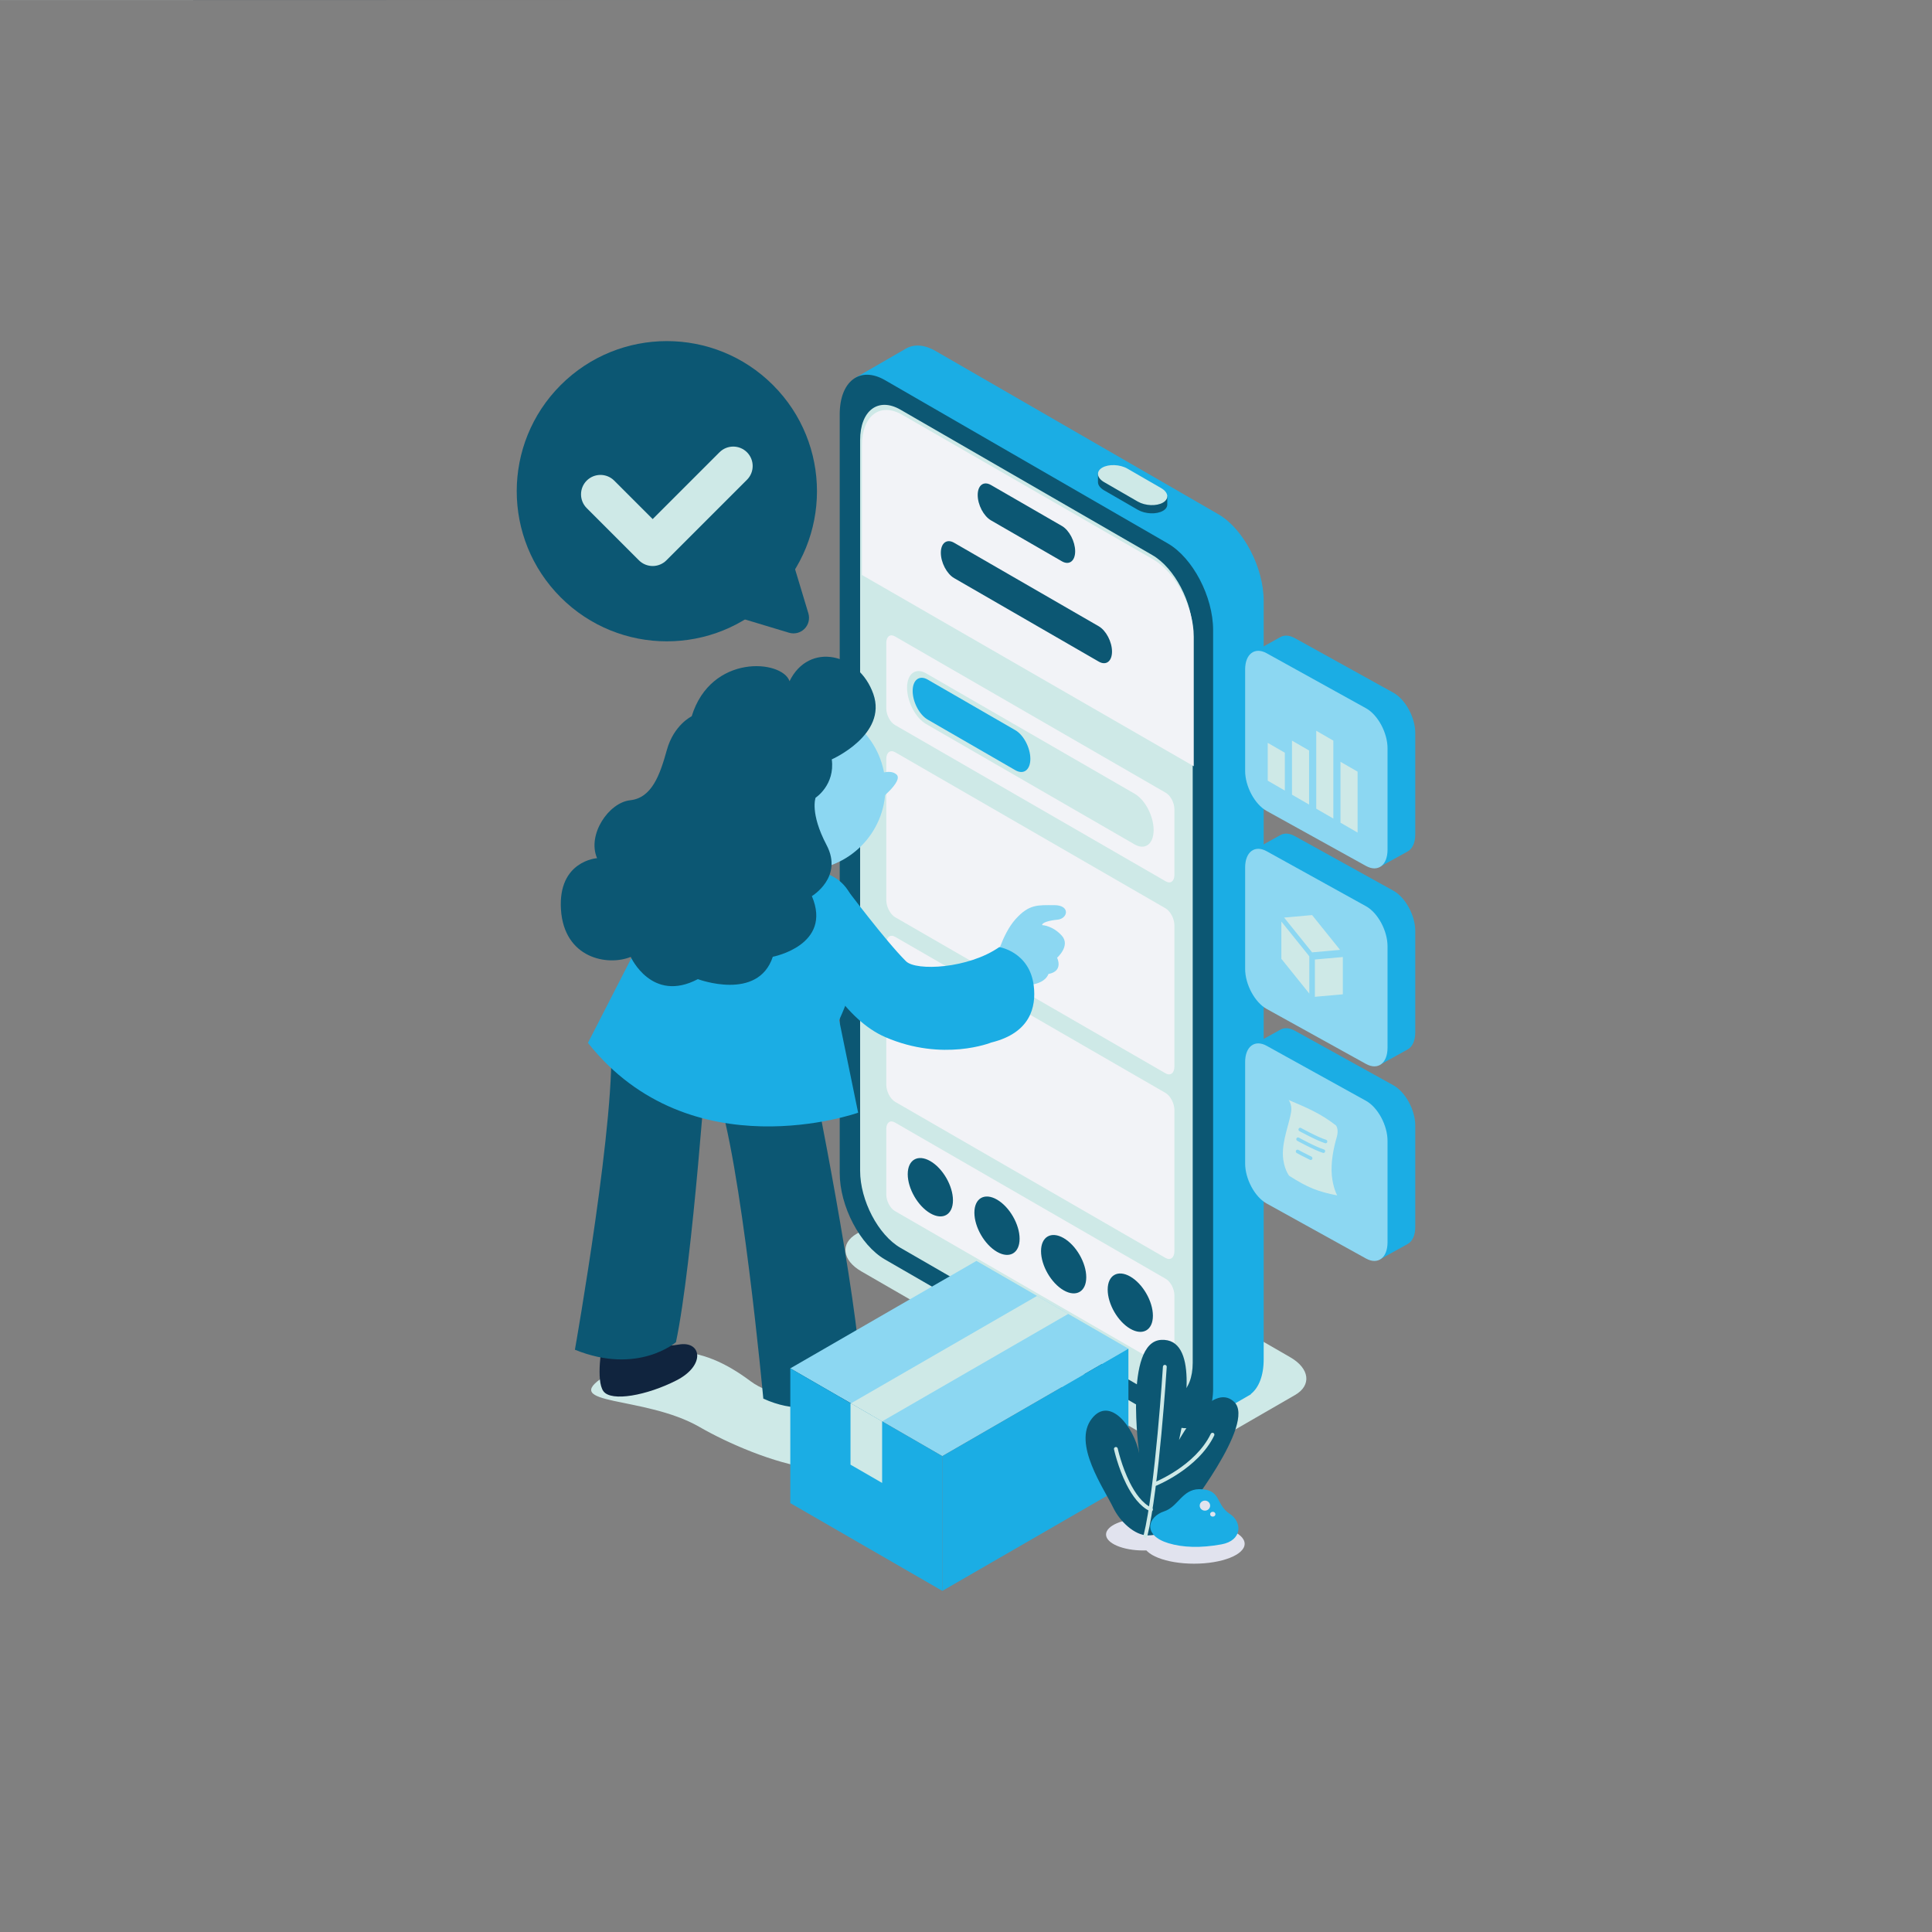 <?xml version="1.0" encoding="UTF-8" standalone="no"?>
<!-- Uploaded to: SVG Repo, www.svgrepo.com, Generator: SVG Repo Mixer Tools -->

<svg
   width="500"
   height="500"
   viewBox="0 0 320 320"
   id="_10_Ecommerce"
   version="1.1"
   xml:space="preserve"
   xmlns="http://www.w3.org/2000/svg"
   xmlns:svg="http://www.w3.org/2000/svg"><rect x="0" y="0" width="320" height="320" fill="#808080" stroke="none"/><defs
     id="defs62"><clipPath
       clipPathUnits="userSpaceOnUse"
       id="clipPath12"><path
         d="m -508.859,1734.201 c 0,-29.516 -20.743,-53.48 -46.314,-53.48 l -289.024,10e-5 c -25.562,-10e-5 -46.315,23.964 -46.315,53.48 v 725.991 c 0,29.516 20.753,53.48 46.315,53.48 h 289.024 c 25.57,1e-4 46.314,-23.964 46.314,-53.48 z"
         id="path38"
         style="stroke-width:1.418" /></clipPath></defs><style
     type="text/css"
     id="style1">
	.st0{fill:#FFFFFF;}
	.st1{fill:#EDEDED;}
	.st2{fill:#D3F0FD;}
	.st3{fill:#FC8A8A;}
	.st4{fill:#F96364;}
	.st5{fill:#FCB0B0;}
	.st6{fill:#A8B1B3;}
	.st7{fill:#7C8B8E;}
	.st8{fill:#7BDE9E;}
	.st9{fill:#51D27F;}
	.st10{fill:#A7EABF;}
	.st11{fill:#333333;}
	.st12{fill:#D3D9D9;}
	.st13{fill:#A8B2B4;}
	.st14{fill:#FEDD8E;}
	.st15{fill:#FEE9B4;}
	.st16{fill:#FDD367;}
</style><title
     id="title1" /><g
     id="layer1"
     transform="matrix(0.64,0,0,0.64,-27985.827,2999.468)"><rect
       style="fill:#0c5773;fill-opacity:1;stroke-width:6.281"
       id="rect835"
       width="48"
       height="48"
       x="43827.855"
       y="-4734.668" /><rect
       style="fill:#1bade4;fill-opacity:1;stroke-width:6.281"
       id="rect836"
       width="48"
       height="48"
       x="43875.855"
       y="-4734.668" /><rect
       style="fill:#8cd7f2;fill-opacity:1;stroke-width:6.281"
       id="rect838"
       width="48"
       height="48"
       x="43923.855"
       y="-4734.668" /></g><g
     id="layer1-4"
     transform="matrix(2.419,0,0,2.419,-26.64,-172.933)"><rect
       style="fill:#cee9e7;fill-opacity:1;stroke-width:0.734;paint-order:markers stroke fill"
       id="rect1"
       width="13.229"
       height="13.229"
       x="11.013"
       y="58.263" /><rect
       style="fill:#0e2b3c;fill-opacity:1;stroke-width:0.734;paint-order:markers stroke fill"
       id="rect2"
       width="13.229"
       height="13.229"
       x="24.242"
       y="58.263" /></g><path
     fill="#e1e3ee"
     d="m 165.871,197.188 c -3.194,-1.844 -8.035,-2.045 -10.801,-0.448 l -13.175,7.606 c -2.767,1.597 -2.419,4.392 0.775,6.236 l 47.859,27.631 c 3.197,1.846 8.035,2.046 10.802,0.448 l 13.175,-7.606 c 2.767,-1.597 2.421,-4.391 -0.776,-6.237 z"
     id="path1"
     style="fill:#cee9e7;fill-opacity:1;stroke-width:0.252" /><path
     fill="#7887da"
     d="m 150.04,57.746 c 1.318,-0.767 3.039,-0.699 4.921,0.388 l 46.838,27.042 c 4.142,2.391 7.506,8.817 7.506,14.34 V 225.149 c 0,2.715 -0.813,4.71 -2.132,5.753 l 0.014,0.039 -8.368,4.831 -3.901,-10.611 -38.494,-22.224 c -4.142,-2.392 -7.505,-8.817 -7.505,-14.341 L 147.455,83.127 141.672,62.577 Z"
     id="path2"
     style="fill:#1bade4;fill-opacity:1;stroke-width:0.24" /><path
     fill="#10243e"
     d="m 200.93,104.349 c 0,-5.523 -3.361,-11.948 -7.505,-14.34 L 146.588,62.967 c -4.142,-2.392 -7.505,0.151 -7.505,5.674 V 194.274 c 0,5.523 3.363,11.949 7.505,14.341 l 46.837,27.041 c 4.144,2.392 7.505,-0.151 7.505,-5.674 z"
     id="path4-7"
     style="fill:#0c5773;fill-opacity:1;stroke-width:0.24" /><path
     fill="#e1e3ee"
     d="m 197.55,104.714 c 0,-4.919 -2.994,-10.642 -6.685,-12.773 L 149.148,67.856 c -3.69,-2.13 -6.685,0.134 -6.685,5.054 V 193.908 c 0,4.919 2.996,10.643 6.685,12.773 l 41.717,24.085 c 3.691,2.131 6.685,-0.135 6.685,-5.054 z"
     id="path5"
     style="fill:#cee9e7;fill-opacity:1;stroke-width:0.22" /><rect
     width="381.658"
     height="199.466"
     x="-890.516"
     y="1663.179"
     fill="#f2f3f7"
     transform="matrix(0.144,0.083,0,0.167,270.998,-141.915)"
     id="rect6"
     style="stroke-width:2.322"
     clip-path="url(#clipPath12)" /><path
     fill="#f2f3f7"
     d="m 194.518,134.025 c 0,-1.044 -0.636,-2.259 -1.419,-2.711 L 148.218,105.402 c -0.783,-0.452 -1.419,0.029 -1.419,1.073 v 10.887 c 0,1.044 0.636,2.259 1.419,2.711 l 44.881,25.912 c 0.783,0.452 1.419,-0.028 1.419,-1.073 z"
     id="path7"
     style="stroke-width:0.258" /><path
     fill="#e1e3ee"
     d="m 191.077,137.481 c 0,-2.316 -1.411,-5.011 -3.148,-6.014 l -34.542,-19.943 c -1.737,-1.003 -3.148,0.063 -3.148,2.38 0,2.316 1.41,5.011 3.148,6.014 l 34.542,19.943 c 1.737,1.003 3.148,-0.063 3.148,-2.38 z"
     id="path8"
     style="fill:#cee9e7;fill-opacity:1;stroke-width:0.181" /><path
     fill="#7887da"
     d="m 170.659,125.692 c 0,-1.828 -1.113,-3.954 -2.484,-4.746 l -14.525,-8.386 c -1.371,-0.791 -2.484,0.05 -2.484,1.878 0,1.828 1.113,3.954 2.484,4.746 l 14.525,8.386 c 1.371,0.791 2.484,-0.05 2.484,-1.878 z"
     id="path9"
     style="fill:#1bade4;fill-opacity:1;stroke-width:0.111" /><path
     fill="#f2f3f7"
     d="m 194.518,214.535 c 0,-1.044 -0.636,-2.259 -1.419,-2.711 L 148.218,185.912 c -0.783,-0.452 -1.419,0.029 -1.419,1.073 v 10.887 c 0,1.044 0.636,2.259 1.419,2.711 l 44.881,25.912 c 0.783,0.452 1.419,-0.028 1.419,-1.073 z"
     id="path10"
     style="stroke-width:0.258" /><ellipse
     cx="177.938"
     cy="107.673"
     fill="#4b61dc"
     rx="4.324"
     ry="4.324"
     transform="matrix(0.866,0.5,0,1,0,0)"
     id="ellipse10"
     style="fill:#0c5773;fill-opacity:1;stroke-width:0.257" /><ellipse
     cx="190.686"
     cy="107.673"
     fill="#4b61dc"
     rx="4.324"
     ry="4.324"
     transform="matrix(0.866,0.5,0,1,0,0)"
     id="ellipse11"
     style="fill:#0c5773;fill-opacity:1;stroke-width:0.257" /><ellipse
     cx="203.433"
     cy="107.673"
     fill="#4b61dc"
     rx="4.324"
     ry="4.324"
     transform="matrix(0.866,0.5,0,1,0,0)"
     id="ellipse12"
     style="fill:#0c5773;fill-opacity:1;stroke-width:0.257" /><ellipse
     cx="216.181"
     cy="107.673"
     fill="#4b61dc"
     rx="4.324"
     ry="4.324"
     transform="matrix(0.866,0.5,0,1,0,0)"
     id="ellipse13"
     style="fill:#0c5773;fill-opacity:1;stroke-width:0.257" /><path
     fill="#f2f3f7"
     d="m 194.518,153.264 c 0,-1.087 -0.662,-2.351 -1.476,-2.821 l -44.767,-25.846 c -0.815,-0.47 -1.476,0.03 -1.476,1.116 v 23.392 c 0,1.087 0.662,2.351 1.476,2.821 l 44.767,25.846 c 0.815,0.47 1.476,-0.03 1.476,-1.116 z"
     id="path13-5"
     style="stroke-width:0.352" /><path
     fill="#f2f3f7"
     d="m 194.518,183.842 c 0,-1.087 -0.662,-2.351 -1.476,-2.821 l -44.767,-25.846 c -0.815,-0.47 -1.476,0.03 -1.476,1.116 v 23.392 c 0,1.087 0.662,2.351 1.476,2.821 l 44.767,25.846 c 0.815,0.47 1.476,-0.03 1.476,-1.116 z"
     id="path14-3"
     style="stroke-width:0.352" /><path
     fill="#10243e"
     d="m 178.08,91.31 c 0,-1.615 -0.984,-3.494 -2.195,-4.193 l -11.753,-6.785 c -1.211,-0.699 -2.194,0.044 -2.194,1.659 0,1.615 0.983,3.493 2.194,4.193 l 11.753,6.785 c 1.212,0.7 2.195,-0.044 2.195,-1.658 z"
     id="path15-5"
     style="fill:#0c5773;fill-opacity:1;stroke-width:0.231" /><path
     fill="#4b61dc"
     d="m 184.184,107.924 c 0,-1.615 -0.984,-3.494 -2.198,-4.194 L 158.027,89.897 c -1.211,-0.699 -2.194,0.044 -2.194,1.659 0,1.615 0.983,3.493 2.194,4.193 l 23.959,13.833 c 1.214,0.701 2.198,-0.042 2.198,-1.657 z"
     id="path16-6"
     style="fill:#0c5773;fill-opacity:1;stroke-width:0.307" /><path
     fill="#4b61dc"
     d="m 193.339,83.589 h 3.3e-4 l -1e-4,-1.406 -3.948,-1.669 -2.648,-1.529 c -1.188,-0.686 -2.967,-0.782 -4.049,-0.235 l -0.836,-0.353 1e-4,1.406 h 0.001 c -0.027,0.488 0.318,1.01 1.018,1.414 l 5.577,3.22 c 1.232,0.711 3.098,0.789 4.165,0.173 0.474,-0.274 0.711,-0.638 0.72,-1.022 z"
     id="path17-2"
     style="fill:#0c5773;fill-opacity:1;stroke-width:0.24" /><path
     fill="#abb3db"
     d="m 192.32,80.844 c 1.232,0.711 1.367,1.788 0.3,2.404 -1.067,0.616 -2.934,0.539 -4.166,-0.172 l -5.577,-3.22 c -1.232,-0.711 -1.365,-1.789 -0.298,-2.405 1.067,-0.616 2.932,-0.538 4.164,0.173 z"
     id="path18-9"
     style="fill:#cee9e7;fill-opacity:1;stroke-width:0.24" /><path
     fill="#e1e3ee"
     d="m 100.129,227.951 c 8.505,-5.446 15.571,-5.636 24.185,0.819 6.596,4.943 18.856,0.726 19.778,5.782 2.811,15.393 -19.026,7.113 -28.2,1.817 -9.173,-5.296 -23.502,-3.463 -15.763,-8.418 z"
     id="path19-1"
     style="fill:#cee9e7;fill-opacity:1;stroke-width:0.245" /><path
     fill="#10243e"
     d="m 132.33,228.919 c 0,0 9.369,-0.43 13.231,-1.606 3.862,-1.176 5.143,2.922 0.397,6.091 -4.746,3.169 -10.759,5.058 -12.366,3.418 -1.608,-1.64 -1.262,-7.904 -1.262,-7.904 z"
     id="path20-2"
     style="stroke-width:0.275" /><path
     fill="#4b61dc"
     d="m 134.624,178.248 c 0,0 7.455,36.647 8.017,50.363 0,0 -6.129,7.651 -16.213,3.045 0,0 -3.682,-39.901 -7.774,-50.985 0,0 5.25,-5.632 15.969,-2.423 z"
     id="path21-7"
     style="fill:#0c5773;fill-opacity:1;stroke-width:0.298" /><path
     fill="#10243e"
     d="m 99.741,222.649 c 0,0 8.893,0.72 12.683,0.052 3.79,-0.668 4.49,3.447 -0.381,5.934 -4.871,2.487 -10.779,3.584 -12.092,1.804 -1.314,-1.78 -0.21,-7.789 -0.21,-7.789 z"
     id="path25"
     style="stroke-width:0.265" /><path
     fill="#4b61dc"
     d="m 117.189,173.493 c 0,0 -2.421,35.477 -5.23,48.815 0,0 -6.321,5.49 -16.736,1.247 0,0 7.074,-39.975 5.901,-51.732 0,0 6.497,-4.131 16.066,1.67 z"
     id="path26-0"
     style="fill:#0c5773;fill-opacity:1;stroke-width:0.298" /><path
     fill="#7887da"
     d="m 138.597,145.567 c 3.545,2.435 3.649,7.4 3.68,12.366 0.024,3.899 -3.289,11.028 -3.289,11.028 l 3.146,15.337 c 0,0 -27.737,9.885 -44.752,-11.564 l 7.386,-14.415 6.445,-20.5 c 0,0 22.785,4.59 27.385,7.749 z"
     id="path30-6"
     style="fill:#1bade4;fill-opacity:1;stroke-width:0.262" /><path
     fill="#88daff"
     d="m 170.338,163.145 c 0,0 -4.218,-0.372 -5.451,-3.906 0,0 1.059,-4.474 3.318,-6.994 2.259,-2.52 3.704,-2.323 6.412,-2.324 2.708,-0.002 2.279,2.245 0.532,2.408 -1.47,0.137 -2.591,0.502 -2.529,0.901 0,0 1.735,0.068 3.24,1.737 1.505,1.669 -0.772,3.661 -0.772,3.661 0,0 1.133,2.227 -1.435,2.694 0,0 -0.414,1.609 -3.316,1.823 z"
     id="path31-0"
     style="fill:#8cd7f2;fill-opacity:1;stroke-width:0.262" /><path
     fill="#7887da"
     d="m 140.057,147.015 c 0,0 6.672,8.911 10.012,12.206 1.664,1.642 10.307,1.228 15.446,-2.354 0,0 5.019,0.775 5.707,6.409 0.434,3.556 -0.597,7.82 -7.032,9.395 0,0 -7.975,3.247 -17.538,-0.883 -6.657,-2.875 -11.361,-11.347 -14.651,-18.571 0,0 2.229,-6.534 8.057,-6.203 z"
     id="path32-6"
     style="fill:#1bade4;fill-opacity:1;stroke-width:0.304" /><circle
     cx="132.996"
     cy="130.461"
     r="13.658"
     fill="#88daff"
     id="circle33"
     style="fill:#8cd7f2;fill-opacity:1;stroke-width:0.303" /><path
     fill="#88daff"
     d="m 144.727,128.548 c 0,0 2.544,-1.375 3.761,-0.27 1.217,1.106 -3.075,4.425 -3.075,4.425 z"
     id="path34"
     style="fill:#8cd7f2;fill-opacity:1;stroke-width:0.233" /><path
     fill="#10243e"
     d="m 114.564,118.639 c 0,0 -2.957,1.415 -4.113,5.585 -1.156,4.17 -2.496,7.937 -6.073,8.323 -3.577,0.386 -7.164,5.724 -5.483,9.594 0,0 -6.499,0.422 -5.982,8.505 0.517,8.084 7.719,9.41 11.556,7.848 0,0 3.482,7.711 11.12,3.681 0,0 9.953,3.741 12.412,-3.704 0,0 9.928,-1.898 6.47,-10.049 0,0 5.245,-3.119 2.439,-8.45 -2.805,-5.331 -1.821,-7.846 -1.821,-7.846 0,0 3.239,-2.106 2.679,-6.351 0,0 9.254,-4.078 6.883,-10.831 -2.372,-6.754 -10.663,-8.693 -13.879,-2.119 -1.227,-3.57 -13.014,-4.576 -16.208,5.814 z"
     id="path35"
     style="fill:#0c5773;fill-opacity:1;stroke-width:0.304" /><path
     fill="#40c3fd"
     d="m 212.078,105.52 c 0.64,-0.359 1.477,-0.328 2.392,0.178 l 16.3,9.025 c 2.011,1.113 3.642,4.105 3.642,6.676 v 16.802 c 0,1.399 -0.482,2.387 -1.247,2.818 -0.009,0.005 -0.016,0.009 -0.025,0.014 l -4.715,2.611 -3.572,-6.077 -10.384,-5.749 c -2.011,-1.113 -3.643,-4.105 -3.643,-6.676 v -11.435 l -3.324,-5.654 z"
     id="path36"
     style="fill:#1bade4;fill-opacity:1;stroke-width:0.173" /><path
     fill="#88daff"
     d="m 229.82,123.942 c 0,-2.571 -1.597,-5.543 -3.566,-6.633 l -16.455,-9.111 c -1.968,-1.09 -3.565,0.114 -3.565,2.685 v 16.802 c 0,2.571 1.597,5.543 3.565,6.633 l 16.455,9.111 c 1.969,1.09 3.566,-0.113 3.566,-2.684 z"
     id="path37-6"
     style="fill:#8cd7f2;fill-opacity:1;stroke-width:0.173" /><rect
     width="3.272"
     height="6.266"
     x="242.467"
     y="1.806"
     fill="#ffffff"
     transform="matrix(0.866,0.5,0,1,0,0)"
     id="rect37"
     style="fill:#cee9e7;fill-opacity:1;stroke-width:0.198" /><rect
     width="3.272"
     height="8.955"
     x="247.105"
     y="-0.883"
     fill="#ffffff"
     transform="matrix(0.866,0.5,0,1,0,0)"
     id="rect38"
     style="fill:#cee9e7;fill-opacity:1;stroke-width:0.236" /><rect
     width="3.272"
     height="12.908"
     x="251.743"
     y="-4.836"
     fill="#ffffff"
     transform="matrix(0.866,0.5,0,1,0,0)"
     id="rect39"
     style="fill:#cee9e7;fill-opacity:1;stroke-width:0.284" /><rect
     width="3.272"
     height="10.088"
     x="256.381"
     y="-2.016"
     fill="#ffffff"
     transform="matrix(0.866,0.5,0,1,0,0)"
     id="rect40"
     style="fill:#cee9e7;fill-opacity:1;stroke-width:0.251" /><path
     fill="#40c3fd"
     d="m 212.078,138.313 c 0.64,-0.359 1.477,-0.328 2.392,0.178 l 16.3,9.025 c 2.011,1.113 3.642,4.105 3.642,6.676 v 16.802 c 0,1.399 -0.482,2.387 -1.247,2.818 -0.009,0.005 -0.016,0.009 -0.025,0.014 l -4.715,2.611 -3.572,-6.077 -10.384,-5.749 c -2.011,-1.113 -3.643,-4.105 -3.643,-6.676 v -11.435 l -3.324,-5.654 z"
     id="path40"
     style="fill:#1bade4;fill-opacity:1;stroke-width:0.173" /><path
     fill="#88daff"
     d="m 229.82,156.735 c 0,-2.571 -1.597,-5.543 -3.566,-6.633 l -16.455,-9.111 c -1.968,-1.09 -3.565,0.114 -3.565,2.685 v 16.802 c 0,2.571 1.597,5.543 3.565,6.633 l 16.455,9.111 c 1.969,1.09 3.566,-0.113 3.566,-2.684 z"
     id="path41"
     style="fill:#8cd7f2;fill-opacity:1;stroke-width:0.173" /><path
     fill="#ffffff"
     d="m 212.694,151.98 4.63,-0.414 4.632,5.762 -4.632,0.413 z m 4.171,6.416 v 6.175 l -4.632,-5.762 v -6.175 z m 5.551,0.117 v 6.175 l -4.63,0.414 v -6.175 z"
     id="path42"
     style="fill:#cee9e7;fill-opacity:1;stroke-width:0.204" /><path
     fill="#40c3fd"
     d="m 212.078,170.541 c 0.64,-0.359 1.477,-0.328 2.392,0.178 l 16.3,9.025 c 2.011,1.113 3.642,4.105 3.642,6.676 v 16.802 c 0,1.399 -0.482,2.387 -1.247,2.818 -0.009,0.005 -0.016,0.009 -0.025,0.014 l -4.715,2.611 -3.572,-6.077 -10.384,-5.749 c -2.011,-1.113 -3.643,-4.105 -3.643,-6.676 v -11.435 l -3.324,-5.654 z"
     id="path43"
     style="fill:#1bade4;fill-opacity:1;stroke-width:0.173" /><path
     fill="#88daff"
     d="m 229.82,188.964 c 0,-2.571 -1.597,-5.543 -3.566,-6.633 l -16.455,-9.111 c -1.968,-1.09 -3.565,0.114 -3.565,2.685 v 16.802 c 0,2.571 1.597,5.543 3.565,6.633 l 16.455,9.111 c 1.969,1.09 3.566,-0.113 3.566,-2.684 z"
     id="path44"
     style="fill:#8cd7f2;fill-opacity:1;stroke-width:0.173" /><path
     fill="#ffffff"
     d="m 221.272,186.404 c 0,0 0.543,0.607 0.113,2.035 -0.511,1.705 -0.991,4.178 -0.792,6.247 0.207,2.134 0.891,3.311 0.891,3.311 -3.17,-0.614 -4.881,-1.28 -7.97,-3.261 0,0 -0.933,-1.215 -1.025,-3.358 -0.107,-2.477 1.043,-5.237 1.363,-7.212 0.194,-1.185 -0.409,-1.973 -0.409,-1.973 2.871,1.223 5.275,2.203 7.828,4.211 z m -6.496,4.571 c 0,0 1.059,0.582 2.205,1.135 0.142,0.068 0.309,0.003 0.372,-0.145 0.066,-0.148 0.005,-0.323 -0.136,-0.392 -1.133,-0.546 -2.179,-1.121 -2.179,-1.121 -0.136,-0.076 -0.307,-0.02 -0.38,0.124 -0.071,0.144 -0.018,0.323 0.118,0.399 z m 0.44,-3.627 c 0,0 2.85,1.565 4.271,2.006 0.149,0.046 0.304,-0.043 0.349,-0.199 0.045,-0.156 -0.039,-0.321 -0.189,-0.367 -1.389,-0.431 -4.168,-1.963 -4.168,-1.963 -0.139,-0.076 -0.307,-0.02 -0.38,0.124 -0.073,0.144 -0.021,0.323 0.118,0.399 z m -0.359,1.599 c 0,0 2.85,1.565 4.271,2.006 0.149,0.046 0.307,-0.043 0.349,-0.199 0.045,-0.156 -0.039,-0.321 -0.189,-0.367 -1.389,-0.431 -4.168,-1.963 -4.168,-1.963 -0.136,-0.076 -0.307,-0.02 -0.38,0.124 -0.073,0.144 -0.018,0.323 0.118,0.399 z"
     id="path45"
     style="fill:#cee9e7;fill-opacity:1;stroke-width:0.268" /><rect
     width="35.598"
     height="29.072"
     x="-151.065"
     y="302.221"
     fill="#88daff"
     transform="matrix(0.866,-0.5,0.866,0.5,0,0)"
     id="rect45"
     style="fill:#8cd7f2;fill-opacity:1;stroke-width:0.271" /><rect
     width="35.595"
     height="22.321"
     x="180.227"
     y="331.295"
     fill="#40c3fd"
     transform="matrix(0.866,-0.5,0,1,0,0)"
     id="rect46"
     style="fill:#1bade4;fill-opacity:1;stroke-width:0.273" /><rect
     width="29.072"
     height="22.321"
     x="151.154"
     y="151.065"
     fill="#40c3fd"
     transform="matrix(0.866,0.5,0,1,0,0)"
     id="rect47"
     style="fill:#1bade4;fill-opacity:1;stroke-width:0.23" /><rect
     width="6.049"
     height="10.194"
     x="162.666"
     y="151.067"
     fill="#e1e3ee"
     transform="matrix(0.866,0.5,0,1,0,0)"
     id="rect48"
     style="fill:#cee9e7;fill-opacity:1;stroke-width:0.071" /><rect
     width="35.598"
     height="5.963"
     x="-151.064"
     y="313.817"
     fill="#f2f3f7"
     transform="matrix(0.866,-0.5,0.866,0.5,0,0)"
     id="rect49"
     style="fill:#cee9e7;fill-opacity:1;stroke-width:0.519" /><ellipse
     cx="189.402"
     cy="254.16"
     fill="#e1e3ee"
     rx="6.208"
     ry="2.647"
     id="ellipse49"
     style="stroke-width:0.294" /><ellipse
     cx="197.777"
     cy="255.701"
     fill="#e1e3ee"
     rx="8.376"
     ry="3.294"
     id="ellipse50"
     style="stroke-width:0.381" /><path
     fill="#7887da"
     d="m 184.407,249.759 c -1.55,-3.222 -6.798,-10.636 -3.576,-14.782 2.98,-3.834 6.992,1.42 7.851,5.71 0,0 -2.555,-18.41 3.638,-18.759 6.193,-0.349 4.065,11.612 2.966,16.581 0,0 5.377,-9.848 9.126,-6.316 3.748,3.532 -8.509,18.927 -8.509,18.927 -0.819,1.462 -3.091,3.173 -5.774,3.19 -2.218,0.013 -4.666,-2.354 -5.722,-4.55 z"
     id="path50"
     style="fill:#0c5773;fill-opacity:1;stroke-width:0.294" /><path
     fill="#f2f3f7"
     d="m 192.619,226.36 c 0.011,-0.174 0.161,-0.307 0.335,-0.295 0.174,0.011 0.306,0.161 0.295,0.335 0,0 -1.281,20.212 -3.225,28.076 -0.042,0.169 -0.213,0.273 -0.383,0.231 -0.169,-0.042 -0.273,-0.213 -0.231,-0.383 1.936,-7.832 3.208,-27.964 3.208,-27.964 z"
     id="path51"
     style="fill:#cee9e7;fill-opacity:1;stroke-width:0.294" /><path
     fill="#f2f3f7"
     d="m 184.513,240.051 c -0.037,-0.17 0.071,-0.339 0.242,-0.376 0.171,-0.037 0.339,0.071 0.376,0.242 0,0 0.633,2.913 2,5.637 0.89,1.774 2.085,3.477 3.641,4.19 0.159,0.073 0.228,0.261 0.156,0.419 -0.073,0.158 -0.261,0.228 -0.419,0.156 -1.673,-0.767 -2.986,-2.574 -3.943,-4.481 -1.403,-2.796 -2.053,-5.786 -2.053,-5.786 z m 6.931,6.051 c -0.162,0.064 -0.346,-0.015 -0.41,-0.177 -0.064,-0.162 0.015,-0.346 0.177,-0.41 0,0 6.746,-2.667 9.332,-8.025 0.076,-0.157 0.265,-0.223 0.422,-0.147 0.157,0.076 0.223,0.265 0.147,0.422 -2.682,5.557 -9.668,8.338 -9.668,8.338 z"
     id="path52"
     style="fill:#cee9e7;fill-opacity:1;stroke-width:0.294" /><path
     fill="#10243e"
     d="m 198.593,246.656 c 3.743,-0.042 2.711,2.542 5.066,4.065 2.158,1.395 2.109,4.445 -1.349,5.074 -3.458,0.63 -6.392,0.53 -8.784,-0.194 -4.315,-1.306 -3.455,-4.381 -0.696,-5.279 2.283,-0.743 2.984,-3.635 5.762,-3.666 z"
     id="path53"
     style="fill:#1bade4;fill-opacity:1;stroke-width:0.294" /><ellipse
     cx="199.574"
     cy="249.379"
     fill="#e1e3ee"
     rx="0.864"
     ry="0.832"
     id="ellipse53"
     style="stroke-width:0.447" /><ellipse
     cx="200.873"
     cy="250.801"
     fill="#e1e3ee"
     rx="0.435"
     ry="0.398"
     id="ellipse54"
     style="stroke-width:0.356" /><circle
     cx="20.57"
     cy="135.632"
     r="24.864"
     fill="#4b61dc"
     transform="rotate(-45)"
     id="circle55"
     style="fill:#0c5773;fill-opacity:1;stroke-width:0.34" /><path
     fill="#f2f3f7"
     d="m 97.178,84.157 c -1.256,-1.256 -1.256,-3.296 0,-4.553 1.256,-1.256 3.296,-1.256 4.553,0 0,0 6.373,6.373 6.373,6.373 l 11.067,-11.067 c 1.256,-1.256 3.296,-1.256 4.553,0 1.256,1.256 1.256,3.296 0,4.553 l -13.344,13.344 c -1.257,1.257 -3.295,1.257 -4.553,0 z"
     id="path55"
     style="fill:#cee9e7;fill-opacity:1;stroke-width:0.259" /><path
     fill="#4b61dc"
     d="m 133.891,101.591 c 0.274,0.908 0.026,1.894 -0.644,2.564 -0.67,0.67 -1.656,0.918 -2.564,0.644 -6.705,-2.022 -18.383,-5.544 -18.383,-5.544 l 16.05,-16.05 c 0,0 3.52,11.68 5.542,18.385 z"
     id="path56"
     style="fill:#0c5773;fill-opacity:1;stroke-width:0.307" /></svg>

